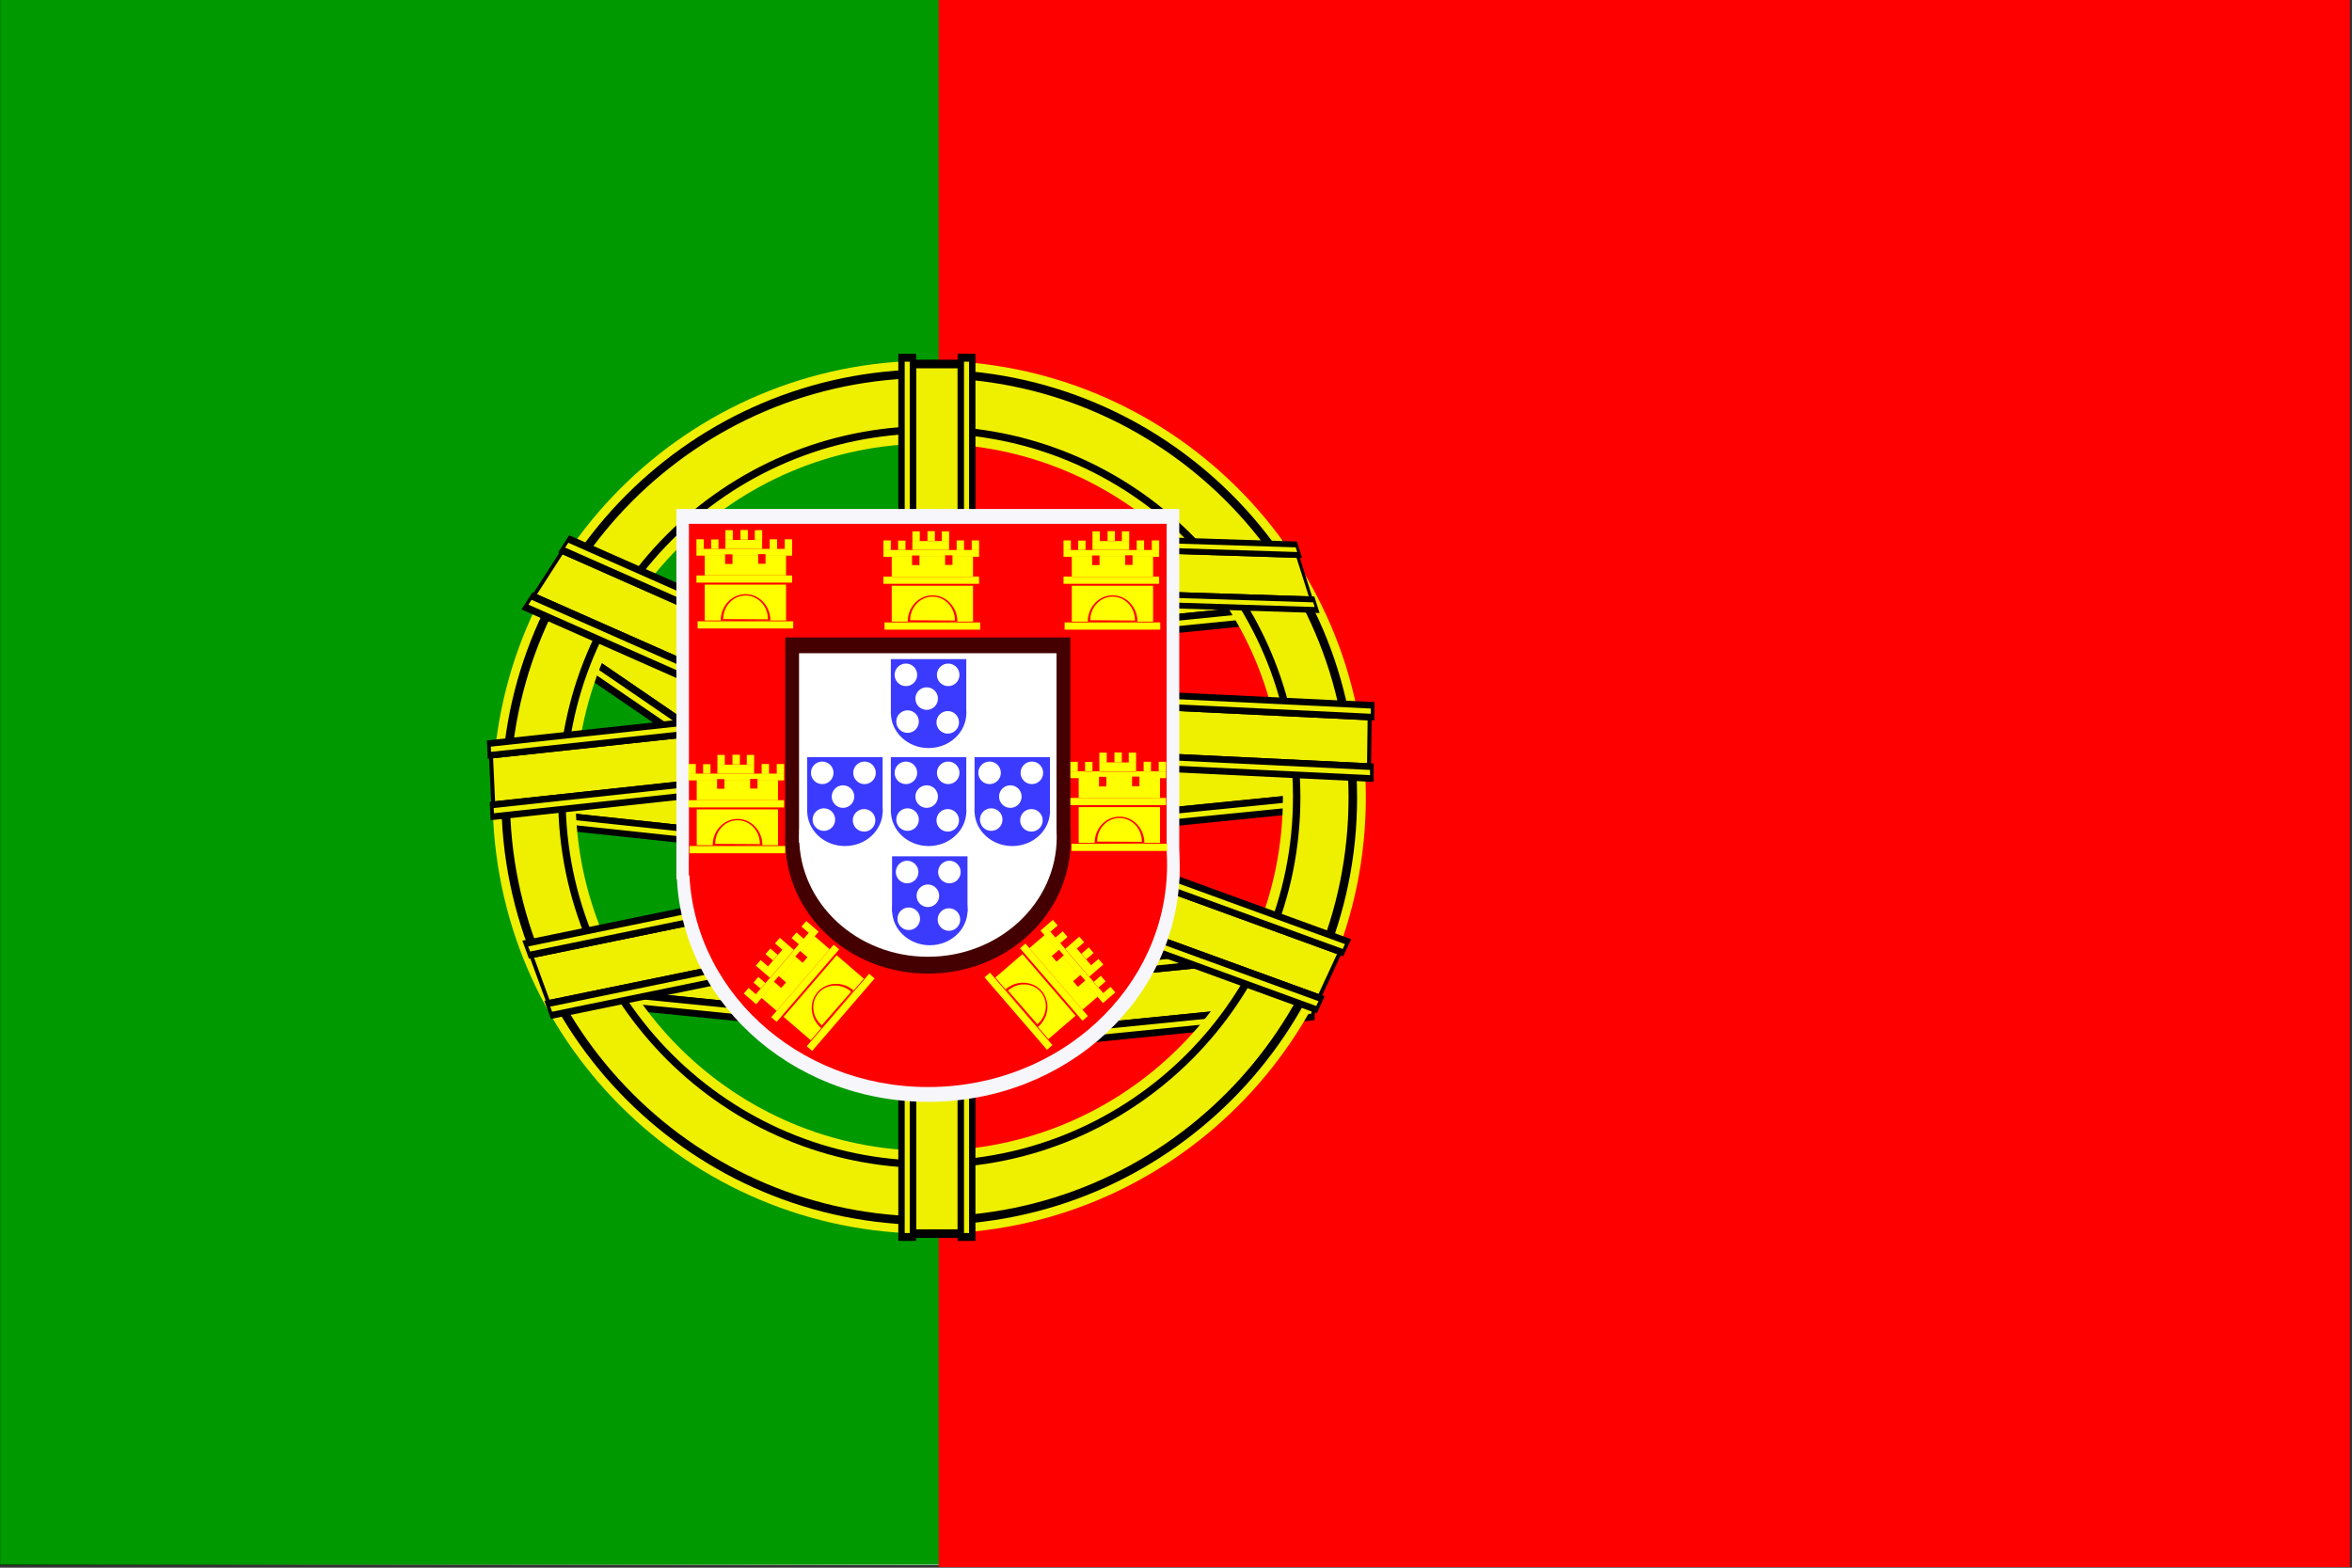 <?xml version="1.0" encoding="UTF-8"?>
<svg version="1" viewBox="0 0 744.09 496.06" xmlns="http://www.w3.org/2000/svg">
<rect x="0" y="0" width="744.09" height="496.06" fill="#333333" stroke="none"/>
<defs>
<linearGradient id="a">
<stop offset="0"/>
<stop stop-color="#fff" offset="1"/>
</linearGradient>
</defs>
<g transform="matrix(.1 0 0 .1 -27.943 649.09)" stroke-width="1pt">
<rect x="279.19" y="-6499.5" width="2976.4" height="4960.6" fill="#090" stroke="url(#a)"/>
<rect x="3249" y="-6492.9" width="4464.6" height="4960.6" fill="#f00" fill-rule="evenodd"/>
<g transform="translate(1620 -5776.4)" fill-rule="evenodd">
<g transform="matrix(-.053 1.079 .44 -.044 1384.9 -475.58)">
<rect x="1528.3" y="376.91" width="171.54" height="2824.2"/>
<rect x="1548.3" y="404.6" width="131.37" height="2768.8" fill="#efef00"/>
<g transform="translate(9.384 -3.0518e-5)">
<rect x="1482.6" y="357.96" width="56.303" height="2852.7"/>
<rect x="1502.8" y="383.29" width="15.952" height="2802" fill="#efef00"/>
</g>
<g transform="translate(197.06 -3.0518e-5)">
<rect x="1482.6" y="357.96" width="56.303" height="2852.7"/>
<rect x="1502.8" y="383.29" width="15.952" height="2802" fill="#efef00"/>
</g>
</g>
<g transform="matrix(-.053 1.079 .44 -.044 1572.6 115.61)">
<rect x="1528.3" y="376.91" width="171.54" height="2824.2"/>
<rect x="1548.3" y="404.6" width="131.37" height="2768.8" fill="#efef00"/>
<g transform="translate(9.384 -3.0518e-5)">
<rect x="1482.6" y="357.96" width="56.303" height="2852.7"/>
<rect x="1502.8" y="383.29" width="15.952" height="2802" fill="#efef00"/>
</g>
<g transform="translate(197.06 -3.0518e-5)">
<rect x="1482.6" y="357.96" width="56.303" height="2852.7"/>
<rect x="1502.8" y="383.29" width="15.952" height="2802" fill="#efef00"/>
</g>
</g>
<g transform="matrix(-.053 1.079 .44 -.044 1497.5 781.86)">
<rect x="1528.3" y="376.91" width="171.54" height="2824.2"/>
<rect x="1548.3" y="404.6" width="131.37" height="2768.8" fill="#efef00"/>
<g transform="translate(9.384 -3.0518e-5)">
<rect x="1482.6" y="357.96" width="56.303" height="2852.7"/>
<rect x="1502.8" y="383.29" width="15.952" height="2802" fill="#efef00"/>
</g>
<g transform="translate(197.06 -3.0518e-5)">
<rect x="1482.6" y="357.96" width="56.303" height="2852.7"/>
<rect x="1502.8" y="383.29" width="15.952" height="2802" fill="#efef00"/>
</g>
</g>
<g transform="matrix(.053 1.079 -.44 -.044 1815 734.94)">
<rect x="1528.3" y="376.91" width="171.54" height="2824.2"/>
<rect x="1548.3" y="404.6" width="131.37" height="2768.8" fill="#efef00"/>
<g transform="translate(9.384 -3.0518e-5)">
<rect x="1482.6" y="357.96" width="56.303" height="2852.7"/>
<rect x="1502.8" y="383.29" width="15.952" height="2802" fill="#efef00"/>
</g>
<g transform="translate(197.06 -3.0518e-5)">
<rect x="1482.6" y="357.96" width="56.303" height="2852.7"/>
<rect x="1502.8" y="383.29" width="15.952" height="2802" fill="#efef00"/>
</g>
</g>
<g transform="matrix(-.319 .973 -.469 -.05 2307.7 363.88)">
<rect x="1528.3" y="376.91" width="171.54" height="2824.2"/>
<rect x="1548.3" y="404.6" width="131.37" height="2768.8" fill="#efef00"/>
<g transform="translate(9.384 -3.0518e-5)">
<rect x="1482.6" y="357.96" width="56.303" height="2852.7"/>
<rect x="1502.8" y="383.29" width="15.952" height="2802" fill="#efef00"/>
</g>
<g transform="translate(197.06 -3.0518e-5)">
<rect x="1482.6" y="357.96" width="56.303" height="2852.7"/>
<rect x="1502.8" y="383.29" width="15.952" height="2802" fill="#efef00"/>
</g>
</g>
<g transform="matrix(-.785 .832 -.345 -.236 2811.1 622.21)">
<rect x="1528.3" y="376.91" width="171.54" height="2824.2"/>
<rect x="1548.3" y="404.6" width="131.37" height="2768.8" fill="#efef00"/>
<g transform="translate(9.384 -3.0518e-5)">
<rect x="1482.6" y="357.96" width="56.303" height="2852.7"/>
<rect x="1502.8" y="383.29" width="15.952" height="2802" fill="#efef00"/>
</g>
<g transform="translate(197.06 -3.0518e-5)">
<rect x="1482.6" y="357.96" width="56.303" height="2852.7"/>
<rect x="1502.8" y="383.29" width="15.952" height="2802" fill="#efef00"/>
</g>
</g>
<g transform="translate(3443.9 797.63)">
<path transform="translate(-149.86 1690.5)" d="m-576.02-680.03c0.47 617.58-500.38 1118.8-1117.9 1118.8-617.6 0.99-1119.3-499.44-1119.7-1117-1.5-617.57 498.5-1119.7 1116.1-1120.6 617.6-2 1120 497.6 1121.4 1115.2 0.08 1.26 0.08 2.31 0.08 3.57zm262.44-0.01c0.58 762.45-617.7 1381.2-1380.1 1381.2-762.5 1.26-1381.8-616.54-1382.4-1379-1.8-762.46 615.5-1382.3 1378-1383.5 762.42-2.4 1382.7 614.4 1384.5 1376.9 0.02 1.51 0.02 2.82 0.02 4.36z" fill="#efef00" fill-opacity="1"/>
<path transform="matrix(.98 0 0 .98 -781.88 -1562.1)" d="m296.75 2625.1c0.58 762.5-617.71 1381.3-1380.2 1381.3-762.4 1.2-1381.8-616.6-1382.4-1379.1-1.8-762.4 615.5-1382.2 1378-1383.4 762.45-2.4 1382.7 614.4 1384.5 1376.8 0.05 1.6 0.05 2.9 0.05 4.4zm-27.63 0c0.57 747.2-605.35 1353.7-1352.5 1353.7-747.2 1.1-1354.2-604.3-1354.7-1351.5-1.8-747.2 603.1-1354.6 1350.4-1355.8 747.16-2.4 1355 602.1 1356.8 1349.3 0.02 1.5 0.02 2.8 0.02 4.3z"/>
<path transform="matrix(.85 0 0 .85 -922.69 -1221.3)" d="m296.75 2625.1c0.58 762.5-617.71 1381.3-1380.2 1381.3-762.4 1.2-1381.8-616.6-1382.4-1379.1-1.8-762.4 615.5-1382.2 1378-1383.4 762.45-2.4 1382.7 614.4 1384.5 1376.8 0.05 1.6 0.05 2.9 0.05 4.4zm-27.63 0c0.57 747.2-605.35 1353.7-1352.5 1353.7-747.2 1.1-1354.2-604.3-1354.7-1351.5-1.8-747.2 603.1-1354.6 1350.4-1355.8 747.16-2.4 1355 602.1 1356.8 1349.3 0.02 1.5 0.02 2.8 0.02 4.3z"/>
</g>
<g transform="matrix(1 0 0 .984 9.384 52.807)">
<rect x="1528.3" y="376.91" width="171.54" height="2824.2"/>
<rect x="1548.3" y="404.6" width="131.37" height="2768.8" fill="#efef00"/>
<g transform="translate(9.384 -3.0518e-5)">
<rect x="1482.6" y="357.96" width="56.303" height="2852.7"/>
<rect x="1502.8" y="383.29" width="15.952" height="2802" fill="#efef00"/>
</g>
<g transform="translate(197.06 -3.0518e-5)">
<rect x="1482.6" y="357.96" width="56.303" height="2852.7"/>
<rect x="1502.8" y="383.29" width="15.952" height="2802" fill="#efef00"/>
</g>
</g>
<g transform="matrix(.371 1.015 -.433 .089 1148.7 461.89)">
<rect x="1528.3" y="376.91" width="171.54" height="2824.2"/>
<rect x="1548.3" y="404.6" width="131.37" height="2768.8" fill="#efef00"/>
<g transform="translate(9.384 -3.0518e-5)">
<rect x="1482.6" y="357.96" width="56.303" height="2852.7"/>
<rect x="1502.8" y="383.29" width="15.952" height="2802" fill="#efef00"/>
</g>
<g transform="translate(197.06 -3.0518e-5)">
<rect x="1482.6" y="357.96" width="56.303" height="2852.7"/>
<rect x="1502.8" y="383.29" width="15.952" height="2802" fill="#efef00"/>
</g>
</g>
<g transform="matrix(.048 1.035 -.454 .049 1585.8 -73.118)">
<rect x="1528.3" y="376.91" width="171.54" height="2824.2"/>
<rect x="1548.3" y="404.6" width="131.37" height="2768.8" fill="#efef00"/>
<g transform="translate(9.384 -3.0518e-5)">
<rect x="1482.6" y="357.96" width="56.303" height="2852.7"/>
<rect x="1502.8" y="383.29" width="15.952" height="2802" fill="#efef00"/>
</g>
<g transform="translate(197.06 -3.0518e-5)">
<rect x="1482.6" y="357.96" width="56.303" height="2852.7"/>
<rect x="1502.8" y="383.29" width="15.952" height="2802" fill="#efef00"/>
</g>
</g>
<g transform="matrix(-.619 .962 -.382 -.169 2610.1 86.531)">
<rect x="1528.3" y="376.91" width="171.54" height="2824.2"/>
<rect x="1548.3" y="404.6" width="131.37" height="2768.8" fill="#efef00"/>
<g transform="translate(9.384 -3.0518e-5)">
<rect x="1482.6" y="357.96" width="56.303" height="2852.7"/>
<rect x="1502.8" y="383.29" width="15.952" height="2802" fill="#efef00"/>
</g>
<g transform="translate(197.06 -3.0518e-5)">
<rect x="1482.6" y="357.96" width="56.303" height="2852.7"/>
<rect x="1502.8" y="383.29" width="15.952" height="2802" fill="#efef00"/>
</g>
</g>
<g transform="matrix(-.013 1.035 -.456 -.022 3190.7 -29.14)">
<rect x="1528.3" y="376.91" width="171.54" height="2824.2"/>
<rect x="1548.3" y="404.6" width="131.37" height="2768.8" fill="#efef00"/>
<g transform="translate(9.384 -3.0518e-5)">
<rect x="1482.6" y="357.96" width="56.303" height="2852.7"/>
<rect x="1502.8" y="383.29" width="15.952" height="2802" fill="#efef00"/>
</g>
<g transform="translate(197.06 -3.0518e-5)">
<rect x="1482.6" y="357.96" width="56.303" height="2852.7"/>
<rect x="1502.8" y="383.29" width="15.952" height="2802" fill="#efef00"/>
</g>
</g>
<g transform="matrix(.294 .927 -.377 -.012 2458.6 -379.7)">
<rect x="1528.3" y="376.91" width="171.54" height="2824.2"/>
<rect x="1548.3" y="404.6" width="131.37" height="2768.8" fill="#efef00"/>
<g transform="translate(9.384 -3.0518e-5)">
<rect x="1482.6" y="357.96" width="56.303" height="2852.7"/>
<rect x="1502.8" y="383.29" width="15.952" height="2802" fill="#efef00"/>
</g>
<g transform="translate(197.06 -3.0518e-5)">
<rect x="1482.6" y="357.96" width="56.303" height="2852.7"/>
<rect x="1502.8" y="383.29" width="15.952" height="2802" fill="#efef00"/>
</g>
</g>
<g transform="matrix(-.446 .962 -.42 -.153 3749.8 876.84)">
<rect x="1528.3" y="376.91" width="171.54" height="2824.2"/>
<rect x="1548.3" y="404.6" width="131.37" height="2768.8" fill="#efef00"/>
<g transform="translate(9.384 -3.0518e-5)">
<rect x="1482.6" y="357.96" width="56.303" height="2852.7"/>
<rect x="1502.8" y="383.29" width="15.952" height="2802" fill="#efef00"/>
</g>
<g transform="translate(197.06 -3.0518e-5)">
<rect x="1482.6" y="357.96" width="56.303" height="2852.7"/>
<rect x="1502.8" y="383.29" width="15.952" height="2802" fill="#efef00"/>
</g>
</g>
<g transform="translate(388.6 -627.37)">
<g transform="translate(1261.6 8670.4)" fill="#f6f6fb">
<rect x="-850.89" y="-7147" width="1590.9" height="1171.1"/>
<ellipse transform="matrix(1.075 0 0 1.063 -3130.4 -10547)" cx="2861.4" cy="4267.3" rx="740.21" ry="696.02"/>
<g transform="translate(-5963.8 -3463.6)">
<rect x="5478.8" y="-3340.7" width="859.09" height="632.38"/>
<ellipse transform="matrix(.58 0 0 .574 4247.9 -5088.5)" cx="2861.4" cy="4267.3" rx="740.21" ry="696.02"/>
</g>
</g>
<g transform="translate(-4610.5 4587.5)">
<g transform="matrix(.95 0 0 .95 5869.2 3772.5)" fill="#f00">
<rect x="-850.89" y="-7147" width="1590.9" height="1171.1"/>
<ellipse transform="matrix(1.075 0 0 1.063 -3130.4 -10547)" cx="2861.4" cy="4267.3" rx="740.21" ry="696.02"/>
<g transform="translate(-5963.8 -3463.6)">
<rect x="5478.8" y="-3340.7" width="859.09" height="632.38"/>
<ellipse transform="matrix(.58 0 0 .574 4247.9 -5088.5)" cx="2861.4" cy="4267.3" rx="740.21" ry="696.02"/>
</g>
</g>
<g transform="matrix(.567 0 0 .567 5848 1394.8)" fill="#400">
<rect x="-850.89" y="-7147" width="1590.9" height="1171.1"/>
<ellipse transform="matrix(1.075 0 0 1.063 -3130.4 -10547)" cx="2861.4" cy="4267.3" rx="740.21" ry="696.02"/>
<g transform="translate(-5963.8 -3463.6)">
<rect x="5478.8" y="-3340.7" width="859.09" height="632.38"/>
<ellipse transform="matrix(.58 0 0 .574 4247.9 -5088.5)" cx="2861.4" cy="4267.3" rx="740.21" ry="696.02"/>
</g>
</g>
<g transform="matrix(.512 0 0 .512 5844.9 1051.6)" fill="#fff">
<rect x="-850.89" y="-7147" width="1590.9" height="1171.1"/>
<ellipse transform="matrix(1.075 0 0 1.063 -3130.4 -10547)" cx="2861.4" cy="4267.3" rx="740.21" ry="696.02"/>
<g transform="translate(-5963.8 -3463.6)">
<rect x="5478.8" y="-3340.7" width="859.09" height="632.38"/>
<ellipse transform="matrix(.58 0 0 .574 4247.9 -5088.5)" cx="2861.4" cy="4267.3" rx="740.21" ry="696.02"/>
</g>
</g>
</g>
</g>
<g transform="translate(-1370 3907.3)">
<g transform="matrix(.15 0 0 .15 2790 -2140.7)" fill="#3b3bff">
<g transform="translate(1261.6 8670.4)">
<rect x="-850.89" y="-7147" width="1590.9" height="1171.1"/>
<ellipse transform="matrix(1.075 0 0 1.063 -3130.4 -10547)" cx="2861.4" cy="4267.3" rx="740.21" ry="696.02"/>
<g transform="translate(-5963.8 -3463.6)">
<rect x="5478.8" y="-3340.7" width="859.09" height="632.38"/>
<ellipse transform="matrix(.58 0 0 .574 4247.9 -5088.5)" cx="2861.4" cy="4267.3" rx="740.21" ry="696.02"/>
</g>
</g>
<g transform="translate(-4610.5 4587.5)">
<g transform="matrix(.95 0 0 .95 5869.2 3772.5)">
<rect x="-850.89" y="-7147" width="1590.9" height="1171.1"/>
<ellipse transform="matrix(1.075 0 0 1.063 -3130.4 -10547)" cx="2861.4" cy="4267.3" rx="740.21" ry="696.02"/>
<g transform="translate(-5963.8 -3463.6)">
<rect x="5478.8" y="-3340.7" width="859.09" height="632.38"/>
<ellipse transform="matrix(.58 0 0 .574 4247.9 -5088.5)" cx="2861.4" cy="4267.3" rx="740.21" ry="696.02"/>
</g>
</g>
<g transform="matrix(.567 0 0 .567 5848 1394.8)">
<rect x="-850.89" y="-7147" width="1590.9" height="1171.1"/>
<ellipse transform="matrix(1.075 0 0 1.063 -3130.4 -10547)" cx="2861.4" cy="4267.3" rx="740.21" ry="696.02"/>
<g transform="translate(-5963.8 -3463.6)">
<rect x="5478.8" y="-3340.7" width="859.09" height="632.38"/>
<ellipse transform="matrix(.58 0 0 .574 4247.9 -5088.5)" cx="2861.4" cy="4267.3" rx="740.21" ry="696.02"/>
</g>
</g>
<g transform="matrix(.512 0 0 .512 5844.9 1051.6)">
<rect x="-850.89" y="-7147" width="1590.9" height="1171.1"/>
<ellipse transform="matrix(1.075 0 0 1.063 -3130.4 -10547)" cx="2861.4" cy="4267.3" rx="740.21" ry="696.02"/>
<g transform="translate(-5963.8 -3463.6)">
<rect x="5478.8" y="-3340.7" width="859.09" height="632.38"/>
<ellipse transform="matrix(.58 0 0 .574 4247.9 -5088.5)" cx="2861.4" cy="4267.3" rx="740.21" ry="696.02"/>
</g>
</g>
</g>
</g>
<ellipse transform="translate(-3.782 -7.563)" cx="2903" cy="-1854.9" rx="35.688" ry="35.688" fill="#fff"/>
<ellipse transform="translate(129.99 -7.563)" cx="2903" cy="-1854.9" rx="35.688" ry="35.688" fill="#fff"/>
<ellipse transform="translate(61.922 67.595)" cx="2903" cy="-1854.9" rx="35.688" ry="35.688" fill="#fff"/>
<ellipse transform="translate(1.418 140.39)" cx="2903" cy="-1854.9" rx="35.688" ry="35.688" fill="#fff"/>
<ellipse transform="translate(128.57 142.75)" cx="2903" cy="-1854.9" rx="35.688" ry="35.688" fill="#fff"/>
</g>
<path transform="translate(1296.7 561.41)" d="m-433.9 545.04v22.69h302.52v-22.69h-302.52zm26.25-62.6v63.15h257.14v-63.15h-257.14zm-22.69 207.62v22.69h302.52v-22.69h-302.52zm81.07-7.02c-0.03-41.19 31.62-74.62 70.65-74.62 39.04-0.06 70.74 33.31 70.77 74.5v0.93m-149.28 3.29c-0.03-45.76 35.14-82.91 78.51-82.91 43.37-0.07 78.59 37.01 78.63 82.78 0 0.36 0 0.67-0.01 1.03m-207.65-114.09v113.45h257.14v-113.45h-257.14zm-26.25-113.15v21.46h302.52v-21.46h-302.52zm-0.03-30.27v30.49h23.31v-30.49h-23.31zm279.37 0v30.49h23.3v-30.49h-23.3zm-232.91 0.61v30.49h23.31v-30.49h-23.31zm185.22-0.61v30.48h23.31v-30.48h-23.31zm-139.98-28.73v30.48h23.31v-30.48h-23.31zm92.91 0v30.48h23.31v-30.48h-23.31zm-45.23-0.62v30.49h23.31v-30.49h-23.31zm-47.75 31.32v29.15h116.15v-29.15h-116.15z" fill="#ff0"/>
<g transform="translate(1302.4 561.96)" fill="#f00">
<rect x="-348.96" y="477.6" width="23.308" height="30.484"/>
<rect x="-244.43" y="476.98" width="23.308" height="30.484"/>
</g>
<path transform="translate(2457.9 565.04)" d="m-433.9 545.04v22.69h302.52v-22.69h-302.52zm26.25-62.6v63.15h257.14v-63.15h-257.14zm-22.69 207.62v22.69h302.52v-22.69h-302.52zm81.07-7.02c-0.03-41.19 31.62-74.62 70.65-74.62 39.04-0.06 70.74 33.31 70.77 74.5v0.93m-149.28 3.29c-0.03-45.76 35.14-82.91 78.51-82.91 43.37-0.07 78.59 37.01 78.63 82.78 0 0.36 0 0.67-0.01 1.03m-207.65-114.09v113.45h257.14v-113.45h-257.14zm-26.25-113.15v21.46h302.52v-21.46h-302.52zm-0.03-30.27v30.49h23.31v-30.49h-23.31zm279.37 0v30.49h23.3v-30.49h-23.3zm-232.91 0.61v30.49h23.31v-30.49h-23.31zm185.22-0.61v30.48h23.31v-30.48h-23.31zm-139.98-28.73v30.48h23.31v-30.48h-23.31zm92.91 0v30.48h23.31v-30.48h-23.31zm-45.23-0.62v30.49h23.31v-30.49h-23.31zm-47.75 31.32v29.15h116.15v-29.15h-116.15z" fill="#ff0"/>
<g transform="translate(2463.5 565.59)" fill="#f00">
<rect x="-348.96" y="477.6" width="23.308" height="30.484"/>
<rect x="-244.43" y="476.98" width="23.308" height="30.484"/>
</g>
<path transform="translate(1888.2 565.04)" d="m-433.9 545.04v22.69h302.52v-22.69h-302.52zm26.25-62.6v63.15h257.14v-63.15h-257.14zm-22.69 207.62v22.69h302.52v-22.69h-302.52zm81.07-7.02c-0.03-41.19 31.62-74.62 70.65-74.62 39.04-0.06 70.74 33.31 70.77 74.5v0.93m-149.28 3.29c-0.03-45.76 35.14-82.91 78.51-82.91 43.37-0.07 78.59 37.01 78.63 82.78 0 0.36 0 0.67-0.01 1.03m-207.65-114.09v113.45h257.14v-113.45h-257.14zm-26.25-113.15v21.46h302.52v-21.46h-302.52zm-0.03-30.27v30.49h23.31v-30.49h-23.31zm279.37 0v30.49h23.3v-30.49h-23.3zm-232.91 0.61v30.49h23.31v-30.49h-23.31zm185.22-0.61v30.48h23.31v-30.48h-23.31zm-139.98-28.73v30.48h23.31v-30.48h-23.31zm92.91 0v30.48h23.31v-30.48h-23.31zm-45.23-0.62v30.49h23.31v-30.49h-23.31zm-47.75 31.32v29.15h116.15v-29.15h-116.15z" fill="#ff0"/>
<g transform="translate(1893.8 565.59)" fill="#f00">
<rect x="-348.96" y="477.6" width="23.308" height="30.484"/>
<rect x="-244.43" y="476.98" width="23.308" height="30.484"/>
</g>
<path transform="translate(1271.3 1272.6)" d="m-433.9 545.04v22.69h302.52v-22.69h-302.52zm26.25-62.6v63.15h257.14v-63.15h-257.14zm-22.69 207.62v22.69h302.52v-22.69h-302.52zm81.07-7.02c-0.03-41.19 31.62-74.62 70.65-74.62 39.04-0.06 70.74 33.31 70.77 74.5v0.93m-149.28 3.29c-0.03-45.76 35.14-82.91 78.51-82.91 43.37-0.07 78.59 37.01 78.63 82.78 0 0.36 0 0.67-0.01 1.03m-207.65-114.09v113.45h257.14v-113.45h-257.14zm-26.25-113.15v21.46h302.52v-21.46h-302.52zm-0.03-30.27v30.49h23.31v-30.49h-23.31zm279.37 0v30.49h23.3v-30.49h-23.3zm-232.91 0.61v30.49h23.31v-30.49h-23.31zm185.22-0.61v30.48h23.31v-30.48h-23.31zm-139.98-28.73v30.48h23.31v-30.48h-23.31zm92.91 0v30.48h23.31v-30.48h-23.31zm-45.23-0.62v30.49h23.31v-30.49h-23.31zm-47.75 31.32v29.15h116.15v-29.15h-116.15z" fill="#ff0"/>
<g transform="translate(1277 1273.2)" fill="#f00">
<rect x="-348.96" y="477.6" width="23.308" height="30.484"/>
<rect x="-244.43" y="476.98" width="23.308" height="30.484"/>
</g>
<path transform="translate(2479.7 1265.4)" d="m-433.9 545.04v22.69h302.52v-22.69h-302.52zm26.25-62.6v63.15h257.14v-63.15h-257.14zm-22.69 207.62v22.69h302.52v-22.69h-302.52zm81.07-7.02c-0.03-41.19 31.62-74.62 70.65-74.62 39.04-0.06 70.74 33.31 70.77 74.5v0.93m-149.28 3.29c-0.03-45.76 35.14-82.91 78.51-82.91 43.37-0.07 78.59 37.01 78.63 82.78 0 0.36 0 0.67-0.01 1.03m-207.65-114.09v113.45h257.14v-113.45h-257.14zm-26.25-113.15v21.46h302.52v-21.46h-302.52zm-0.03-30.27v30.49h23.31v-30.49h-23.31zm279.37 0v30.49h23.3v-30.49h-23.3zm-232.91 0.61v30.49h23.31v-30.49h-23.31zm185.22-0.61v30.48h23.31v-30.48h-23.31zm-139.98-28.73v30.48h23.31v-30.48h-23.31zm92.91 0v30.48h23.31v-30.48h-23.31zm-45.23-0.62v30.49h23.31v-30.49h-23.31zm-47.75 31.32v29.15h116.15v-29.15h-116.15z" fill="#ff0"/>
<g transform="translate(2485.3 1265.9)" fill="#f00">
<rect x="-348.96" y="477.6" width="23.308" height="30.484"/>
<rect x="-244.43" y="476.98" width="23.308" height="30.484"/>
</g>
<path transform="matrix(.653 -.758 .758 .653 969.57 1819.3)" d="m-433.9 545.04v22.69h302.52v-22.69h-302.52zm26.25-62.6v63.15h257.14v-63.15h-257.14zm-22.69 207.62v22.69h302.52v-22.69h-302.52zm81.07-7.02c-0.03-41.19 31.62-74.62 70.65-74.62 39.04-0.06 70.74 33.31 70.77 74.5v0.93m-149.28 3.29c-0.03-45.76 35.14-82.91 78.51-82.91 43.37-0.07 78.59 37.01 78.63 82.78 0 0.36 0 0.67-0.01 1.03m-207.65-114.09v113.45h257.14v-113.45h-257.14zm-26.25-113.15v21.46h302.52v-21.46h-302.52zm-0.03-30.27v30.49h23.31v-30.49h-23.31zm279.37 0v30.49h23.3v-30.49h-23.3zm-232.91 0.61v30.49h23.31v-30.49h-23.31zm185.22-0.61v30.48h23.31v-30.48h-23.31zm-139.98-28.73v30.48h23.31v-30.48h-23.31zm92.91 0v30.48h23.31v-30.48h-23.31zm-45.23-0.62v30.49h23.31v-30.49h-23.31zm-47.75 31.32v29.15h116.15v-29.15h-116.15z" fill="#ff0"/>
<g transform="matrix(.653 -.758 .758 .653 973.66 1815.4)" fill="#f00">
<rect x="-348.96" y="477.6" width="23.308" height="30.484"/>
<rect x="-244.43" y="476.98" width="23.308" height="30.484"/>
</g>
<path transform="matrix(-.653 -.758 -.758 .653 2231 1815.7)" d="m-433.9 545.04v22.69h302.52v-22.69h-302.52zm26.25-62.6v63.15h257.14v-63.15h-257.14zm-22.69 207.62v22.69h302.52v-22.69h-302.52zm81.07-7.02c-0.03-41.19 31.62-74.62 70.65-74.62 39.04-0.06 70.74 33.31 70.77 74.5v0.93m-149.28 3.29c-0.03-45.76 35.14-82.91 78.51-82.91 43.37-0.07 78.59 37.01 78.63 82.78 0 0.36 0 0.67-0.01 1.03m-207.65-114.09v113.45h257.14v-113.45h-257.14zm-26.25-113.15v21.46h302.52v-21.46h-302.52zm-0.03-30.27v30.49h23.31v-30.49h-23.31zm279.37 0v30.49h23.3v-30.49h-23.3zm-232.91 0.61v30.49h23.31v-30.49h-23.31zm185.22-0.61v30.48h23.31v-30.48h-23.31zm-139.98-28.73v30.48h23.31v-30.48h-23.31zm92.91 0v30.48h23.31v-30.48h-23.31zm-45.23-0.62v30.49h23.31v-30.49h-23.31zm-47.75 31.32v29.15h116.15v-29.15h-116.15z" fill="#ff0"/>
<g transform="matrix(-.653 -.758 -.758 .653 2226.9 1811.8)" fill="#f00">
<rect x="-348.96" y="477.6" width="23.308" height="30.484"/>
<rect x="-244.43" y="476.98" width="23.308" height="30.484"/>
</g>
<g transform="translate(-1377.6 3272)">
<g transform="translate(3.781 11.344)">
<g transform="matrix(.15 0 0 .15 2790 -2140.7)" fill="#3b3bff">
<g transform="translate(1261.6 8670.4)">
<rect x="-850.89" y="-7147" width="1590.9" height="1171.1"/>
<ellipse transform="matrix(1.075 0 0 1.063 -3130.4 -10547)" cx="2861.4" cy="4267.3" rx="740.21" ry="696.02"/>
<g transform="translate(-5963.8 -3463.6)">
<rect x="5478.8" y="-3340.7" width="859.09" height="632.38"/>
<ellipse transform="matrix(.58 0 0 .574 4247.9 -5088.5)" cx="2861.4" cy="4267.3" rx="740.21" ry="696.02"/>
</g>
</g>
<g transform="translate(-4610.5 4587.5)">
<g transform="matrix(.95 0 0 .95 5869.2 3772.5)">
<rect x="-850.89" y="-7147" width="1590.9" height="1171.1"/>
<ellipse transform="matrix(1.075 0 0 1.063 -3130.4 -10547)" cx="2861.4" cy="4267.3" rx="740.21" ry="696.02"/>
<g transform="translate(-5963.8 -3463.6)">
<rect x="5478.8" y="-3340.7" width="859.09" height="632.38"/>
<ellipse transform="matrix(.58 0 0 .574 4247.9 -5088.5)" cx="2861.4" cy="4267.3" rx="740.21" ry="696.02"/>
</g>
</g>
<g transform="matrix(.567 0 0 .567 5848 1394.8)">
<rect x="-850.89" y="-7147" width="1590.9" height="1171.1"/>
<ellipse transform="matrix(1.075 0 0 1.063 -3130.4 -10547)" cx="2861.4" cy="4267.3" rx="740.21" ry="696.02"/>
<g transform="translate(-5963.8 -3463.6)">
<rect x="5478.8" y="-3340.7" width="859.09" height="632.38"/>
<ellipse transform="matrix(.58 0 0 .574 4247.9 -5088.5)" cx="2861.4" cy="4267.3" rx="740.21" ry="696.02"/>
</g>
</g>
<g transform="matrix(.512 0 0 .512 5844.9 1051.6)">
<rect x="-850.89" y="-7147" width="1590.9" height="1171.1"/>
<ellipse transform="matrix(1.075 0 0 1.063 -3130.4 -10547)" cx="2861.4" cy="4267.3" rx="740.21" ry="696.02"/>
<g transform="translate(-5963.8 -3463.6)">
<rect x="5478.8" y="-3340.7" width="859.09" height="632.38"/>
<ellipse transform="matrix(.58 0 0 .574 4247.9 -5088.5)" cx="2861.4" cy="4267.3" rx="740.21" ry="696.02"/>
</g>
</g>
</g>
</g>
<ellipse transform="translate(-3.782 -7.563)" cx="2903" cy="-1854.9" rx="35.688" ry="35.688" fill="#fff"/>
<ellipse transform="translate(129.99 -7.563)" cx="2903" cy="-1854.9" rx="35.688" ry="35.688" fill="#fff"/>
<ellipse transform="translate(61.922 67.595)" cx="2903" cy="-1854.9" rx="35.688" ry="35.688" fill="#fff"/>
<ellipse transform="translate(1.418 140.39)" cx="2903" cy="-1854.9" rx="35.688" ry="35.688" fill="#fff"/>
<ellipse transform="translate(128.57 142.75)" cx="2903" cy="-1854.9" rx="35.688" ry="35.688" fill="#fff"/>
</g>
<g transform="translate(3.782 321.43)">
<g transform="matrix(.15 0 0 .15 2790 -2140.7)" fill="#3b3bff">
<g transform="translate(1261.6 8670.4)">
<rect x="-850.89" y="-7147" width="1590.9" height="1171.1"/>
<ellipse transform="matrix(1.075 0 0 1.063 -3130.4 -10547)" cx="2861.4" cy="4267.3" rx="740.21" ry="696.02"/>
<g transform="translate(-5963.8 -3463.6)">
<rect x="5478.8" y="-3340.7" width="859.09" height="632.38"/>
<ellipse transform="matrix(.58 0 0 .574 4247.9 -5088.5)" cx="2861.4" cy="4267.3" rx="740.21" ry="696.02"/>
</g>
</g>
<g transform="translate(-4610.5 4587.5)">
<g transform="matrix(.95 0 0 .95 5869.2 3772.5)">
<rect x="-850.89" y="-7147" width="1590.9" height="1171.1"/>
<ellipse transform="matrix(1.075 0 0 1.063 -3130.4 -10547)" cx="2861.4" cy="4267.3" rx="740.21" ry="696.02"/>
<g transform="translate(-5963.8 -3463.6)">
<rect x="5478.8" y="-3340.7" width="859.09" height="632.38"/>
<ellipse transform="matrix(.58 0 0 .574 4247.9 -5088.5)" cx="2861.4" cy="4267.3" rx="740.21" ry="696.02"/>
</g>
</g>
<g transform="matrix(.567 0 0 .567 5848 1394.8)">
<rect x="-850.89" y="-7147" width="1590.9" height="1171.1"/>
<ellipse transform="matrix(1.075 0 0 1.063 -3130.4 -10547)" cx="2861.4" cy="4267.3" rx="740.21" ry="696.02"/>
<g transform="translate(-5963.8 -3463.6)">
<rect x="5478.8" y="-3340.7" width="859.09" height="632.38"/>
<ellipse transform="matrix(.58 0 0 .574 4247.9 -5088.5)" cx="2861.4" cy="4267.3" rx="740.21" ry="696.02"/>
</g>
</g>
<g transform="matrix(.512 0 0 .512 5844.9 1051.6)">
<rect x="-850.89" y="-7147" width="1590.9" height="1171.1"/>
<ellipse transform="matrix(1.075 0 0 1.063 -3130.4 -10547)" cx="2861.4" cy="4267.3" rx="740.21" ry="696.02"/>
<g transform="translate(-5963.8 -3463.6)">
<rect x="5478.8" y="-3340.7" width="859.09" height="632.38"/>
<ellipse transform="matrix(.58 0 0 .574 4247.9 -5088.5)" cx="2861.4" cy="4267.3" rx="740.21" ry="696.02"/>
</g>
</g>
</g>
</g>
<ellipse transform="translate(-3.782 -7.563)" cx="2903" cy="-1854.9" rx="35.688" ry="35.688" fill="#fff"/>
<ellipse transform="translate(129.99 -7.563)" cx="2903" cy="-1854.9" rx="35.688" ry="35.688" fill="#fff"/>
<ellipse transform="translate(61.922 67.595)" cx="2903" cy="-1854.9" rx="35.688" ry="35.688" fill="#fff"/>
<ellipse transform="translate(1.418 140.39)" cx="2903" cy="-1854.9" rx="35.688" ry="35.688" fill="#fff"/>
<ellipse transform="translate(128.57 142.75)" cx="2903" cy="-1854.9" rx="35.688" ry="35.688" fill="#fff"/>
</g>
<g transform="translate(268.49 321.43)">
<g transform="matrix(.15 0 0 .15 2790 -2140.7)" fill="#3b3bff">
<g transform="translate(1261.6 8670.4)">
<rect x="-850.89" y="-7147" width="1590.9" height="1171.1"/>
<ellipse transform="matrix(1.075 0 0 1.063 -3130.4 -10547)" cx="2861.4" cy="4267.3" rx="740.21" ry="696.02"/>
<g transform="translate(-5963.8 -3463.6)">
<rect x="5478.8" y="-3340.7" width="859.09" height="632.38"/>
<ellipse transform="matrix(.58 0 0 .574 4247.9 -5088.5)" cx="2861.4" cy="4267.3" rx="740.21" ry="696.02"/>
</g>
</g>
<g transform="translate(-4610.5 4587.5)">
<g transform="matrix(.95 0 0 .95 5869.2 3772.5)">
<rect x="-850.89" y="-7147" width="1590.9" height="1171.1"/>
<ellipse transform="matrix(1.075 0 0 1.063 -3130.4 -10547)" cx="2861.4" cy="4267.3" rx="740.21" ry="696.02"/>
<g transform="translate(-5963.8 -3463.6)">
<rect x="5478.8" y="-3340.7" width="859.09" height="632.38"/>
<ellipse transform="matrix(.58 0 0 .574 4247.9 -5088.5)" cx="2861.4" cy="4267.3" rx="740.21" ry="696.02"/>
</g>
</g>
<g transform="matrix(.567 0 0 .567 5848 1394.8)">
<rect x="-850.89" y="-7147" width="1590.9" height="1171.1"/>
<ellipse transform="matrix(1.075 0 0 1.063 -3130.4 -10547)" cx="2861.4" cy="4267.3" rx="740.21" ry="696.02"/>
<g transform="translate(-5963.8 -3463.6)">
<rect x="5478.8" y="-3340.7" width="859.09" height="632.38"/>
<ellipse transform="matrix(.58 0 0 .574 4247.9 -5088.5)" cx="2861.4" cy="4267.3" rx="740.21" ry="696.02"/>
</g>
</g>
<g transform="matrix(.512 0 0 .512 5844.9 1051.6)">
<rect x="-850.89" y="-7147" width="1590.9" height="1171.1"/>
<ellipse transform="matrix(1.075 0 0 1.063 -3130.4 -10547)" cx="2861.4" cy="4267.3" rx="740.21" ry="696.02"/>
<g transform="translate(-5963.8 -3463.6)">
<rect x="5478.8" y="-3340.7" width="859.09" height="632.38"/>
<ellipse transform="matrix(.58 0 0 .574 4247.9 -5088.5)" cx="2861.4" cy="4267.3" rx="740.21" ry="696.02"/>
</g>
</g>
</g>
</g>
<ellipse transform="translate(-3.782 -7.563)" cx="2903" cy="-1854.9" rx="35.688" ry="35.688" fill="#fff"/>
<ellipse transform="translate(129.99 -7.563)" cx="2903" cy="-1854.9" rx="35.688" ry="35.688" fill="#fff"/>
<ellipse transform="translate(61.922 67.595)" cx="2903" cy="-1854.9" rx="35.688" ry="35.688" fill="#fff"/>
<ellipse transform="translate(1.418 140.39)" cx="2903" cy="-1854.9" rx="35.688" ry="35.688" fill="#fff"/>
<ellipse transform="translate(128.57 142.75)" cx="2903" cy="-1854.9" rx="35.688" ry="35.688" fill="#fff"/>
</g>
<g transform="translate(-260.92 321.43)">
<g transform="matrix(.15 0 0 .15 2790 -2140.7)" fill="#3b3bff">
<g transform="translate(1261.6 8670.4)">
<rect x="-850.89" y="-7147" width="1590.9" height="1171.1"/>
<ellipse transform="matrix(1.075 0 0 1.063 -3130.4 -10547)" cx="2861.4" cy="4267.3" rx="740.21" ry="696.02"/>
<g transform="translate(-5963.8 -3463.6)">
<rect x="5478.8" y="-3340.7" width="859.09" height="632.38"/>
<ellipse transform="matrix(.58 0 0 .574 4247.9 -5088.5)" cx="2861.4" cy="4267.3" rx="740.21" ry="696.02"/>
</g>
</g>
<g transform="translate(-4610.5 4587.5)">
<g transform="matrix(.95 0 0 .95 5869.2 3772.5)">
<rect x="-850.89" y="-7147" width="1590.9" height="1171.1"/>
<ellipse transform="matrix(1.075 0 0 1.063 -3130.4 -10547)" cx="2861.4" cy="4267.3" rx="740.21" ry="696.02"/>
<g transform="translate(-5963.8 -3463.6)">
<rect x="5478.8" y="-3340.7" width="859.09" height="632.38"/>
<ellipse transform="matrix(.58 0 0 .574 4247.9 -5088.5)" cx="2861.4" cy="4267.3" rx="740.21" ry="696.02"/>
</g>
</g>
<g transform="matrix(.567 0 0 .567 5848 1394.8)">
<rect x="-850.89" y="-7147" width="1590.9" height="1171.1"/>
<ellipse transform="matrix(1.075 0 0 1.063 -3130.4 -10547)" cx="2861.4" cy="4267.3" rx="740.21" ry="696.02"/>
<g transform="translate(-5963.8 -3463.6)">
<rect x="5478.8" y="-3340.7" width="859.09" height="632.38"/>
<ellipse transform="matrix(.58 0 0 .574 4247.9 -5088.5)" cx="2861.4" cy="4267.3" rx="740.21" ry="696.02"/>
</g>
</g>
<g transform="matrix(.512 0 0 .512 5844.9 1051.6)">
<rect x="-850.89" y="-7147" width="1590.9" height="1171.1"/>
<ellipse transform="matrix(1.075 0 0 1.063 -3130.4 -10547)" cx="2861.4" cy="4267.3" rx="740.21" ry="696.02"/>
<g transform="translate(-5963.8 -3463.6)">
<rect x="5478.8" y="-3340.7" width="859.09" height="632.38"/>
<ellipse transform="matrix(.58 0 0 .574 4247.9 -5088.5)" cx="2861.4" cy="4267.3" rx="740.21" ry="696.02"/>
</g>
</g>
</g>
</g>
<ellipse transform="translate(-3.782 -7.563)" cx="2903" cy="-1854.9" rx="35.688" ry="35.688" fill="#fff"/>
<ellipse transform="translate(129.99 -7.563)" cx="2903" cy="-1854.9" rx="35.688" ry="35.688" fill="#fff"/>
<ellipse transform="translate(61.922 67.595)" cx="2903" cy="-1854.9" rx="35.688" ry="35.688" fill="#fff"/>
<ellipse transform="translate(1.418 140.39)" cx="2903" cy="-1854.9" rx="35.688" ry="35.688" fill="#fff"/>
<ellipse transform="translate(128.57 142.75)" cx="2903" cy="-1854.9" rx="35.688" ry="35.688" fill="#fff"/>
</g>
</g>
</g>
</g>
</svg>
